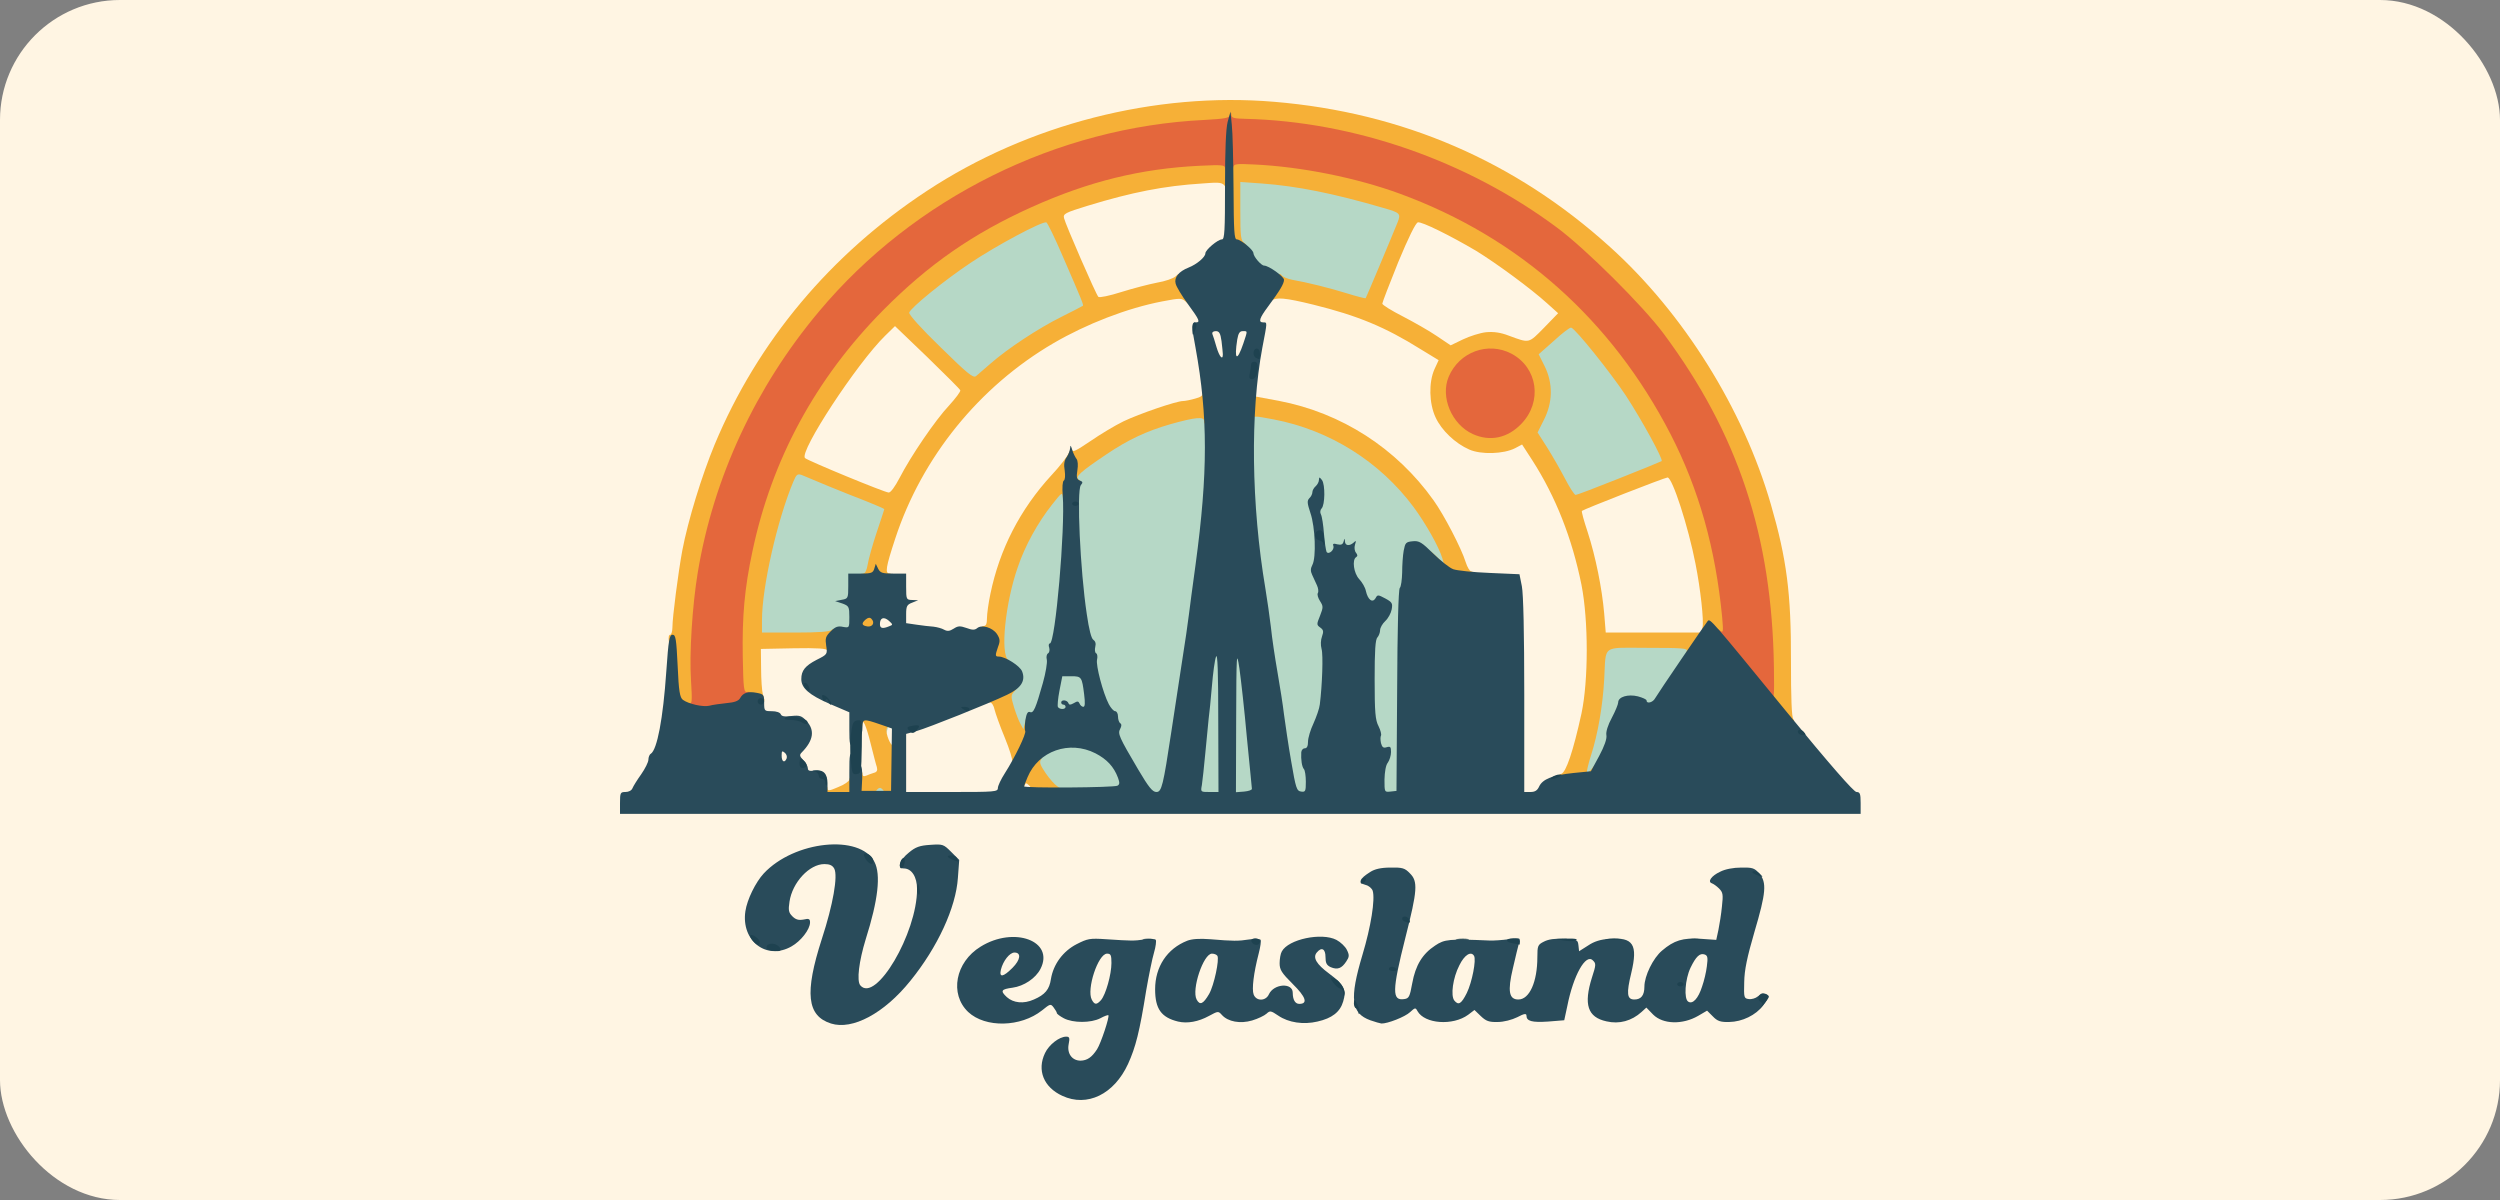 <svg width="125" height="60" viewBox="0 0 125 60" fill="none" xmlns="http://www.w3.org/2000/svg">
<rect x="0" y="0" width="125" height="60" fill="#808080" stroke="none"/>
<rect width="125" height="60" rx="6" fill="#FFF5E3"/>
<path d="M43.472 39.524C43.505 39.109 43.505 39.109 43.996 39.109C44.488 39.109 44.488 39.109 44.52 39.524L44.553 39.928H43.996H43.439L43.472 39.524V39.524Z" fill="#B6D8C6"/>
<path d="M56.588 38.814C55.638 37.208 55.573 37.056 55.573 36.433C55.573 36.062 55.529 35.887 55.431 35.887C55.256 35.887 54.983 35.352 54.721 34.467L54.502 33.757L54.568 34.729L54.623 35.69L54.12 35.658C53.836 35.636 53.607 35.658 53.607 35.701C53.607 35.745 53.378 35.778 53.094 35.756L52.569 35.723V35.123C52.58 34.795 52.613 34.325 52.657 34.085C52.7 33.845 52.613 34.041 52.471 34.522C52.111 35.756 52.002 35.996 51.805 35.996C51.685 35.996 51.641 36.116 51.641 36.488C51.641 36.968 51.641 36.979 51.27 36.979C50.931 36.979 50.888 36.935 50.615 36.324C50.451 35.953 50.287 35.385 50.254 35.057C50.189 34.5 50.211 34.423 50.483 34.172C50.844 33.845 50.811 33.714 50.298 33.441L49.894 33.222V32.075C49.894 29.367 50.713 26.888 52.253 24.922C52.679 24.387 52.788 24.311 53.115 24.311H53.498V25.337C53.498 27.969 53.279 30.361 52.766 33.189L52.711 33.484H53.531C54.077 33.484 54.371 33.528 54.415 33.626C54.448 33.692 54.448 33.441 54.415 33.047C54.382 32.654 54.317 32.316 54.273 32.283C54.033 32.13 53.694 28.537 53.563 24.9L53.509 23.481L54.044 23.044C54.819 22.432 56.359 21.526 57.08 21.242C58.052 20.881 59.734 20.477 60.16 20.51L60.542 20.543L60.575 21.963C60.618 23.677 60.444 26.113 60.105 28.625C59.963 29.651 59.821 30.754 59.777 31.082C59.734 31.409 59.57 32.567 59.395 33.648C59.231 34.729 59.013 36.16 58.915 36.815C58.816 37.481 58.653 38.443 58.565 38.978L58.39 39.928H57.822H57.244L56.588 38.814V38.814Z" fill="#B6D8C6"/>
<path d="M59.722 39.556C59.722 39.349 59.766 38.814 59.821 38.377C59.886 37.94 60.006 36.651 60.105 35.505C60.214 34.369 60.345 33.168 60.4 32.862C60.498 32.294 60.509 32.283 60.88 32.283H61.251V36.105V39.928H60.487H59.722V39.556V39.556Z" fill="#B6D8C6"/>
<path d="M61.47 36.051V32.174H61.83H62.201L62.387 33.736C62.638 35.909 62.922 38.803 62.933 39.382L62.944 39.873L62.212 39.906L61.47 39.939V36.051Z" fill="#B6D8C6"/>
<path d="M64.474 39.797C64.408 39.545 63.949 36.728 63.862 35.996C63.818 35.603 63.676 34.675 63.545 33.921C63.414 33.168 63.272 32.163 63.218 31.682C63.163 31.202 63.01 30.175 62.89 29.389C62.551 27.38 62.453 26.047 62.377 23.087L62.322 20.488H62.759C63.359 20.488 64.659 20.75 65.511 21.034C67.728 21.788 69.628 23.175 71.004 25.02C71.823 26.123 72.5 27.489 72.5 28.046C72.5 28.439 72.49 28.461 72.14 28.461C71.856 28.461 71.67 28.351 71.245 27.915C70.95 27.62 70.666 27.412 70.622 27.456C70.567 27.511 70.502 27.991 70.469 28.526C70.436 29.061 70.36 29.596 70.305 29.717C70.251 29.837 70.196 32.13 70.174 34.904L70.152 39.873L69.53 39.906L68.897 39.939V38.967C68.897 38.366 68.94 37.962 69.028 37.875C69.126 37.776 69.115 37.743 68.973 37.743C68.864 37.743 68.765 37.623 68.733 37.449C68.7 37.274 68.612 36.925 68.547 36.651C68.361 35.931 68.35 31.726 68.536 31.54C68.613 31.464 68.678 31.289 68.678 31.169C68.678 31.049 68.798 30.852 68.962 30.732C69.301 30.459 69.224 30.372 68.722 30.416C68.263 30.448 68.067 30.306 67.968 29.88C67.935 29.706 67.782 29.444 67.63 29.28C67.411 29.04 67.368 28.887 67.368 28.286C67.368 27.74 67.335 27.587 67.204 27.587C67.084 27.587 67.04 27.707 67.04 28.024C67.04 28.461 67.04 28.461 66.614 28.461C66.297 28.461 66.166 28.406 66.133 28.275C66.101 28.166 66.079 28.264 66.068 28.483C66.068 28.701 66.112 28.919 66.166 28.952C66.232 28.985 66.275 29.181 66.275 29.389C66.275 29.596 66.319 29.782 66.374 29.815C66.505 29.902 66.516 33.648 66.385 34.926C66.319 35.636 66.199 36.105 66.013 36.488C65.86 36.793 65.729 37.197 65.729 37.394C65.729 37.634 65.675 37.743 65.566 37.743C65.38 37.743 65.347 38.017 65.511 38.126C65.576 38.158 65.62 38.584 65.62 39.065V39.928H65.074C64.725 39.928 64.506 39.873 64.474 39.797V39.797Z" fill="#B6D8C6"/>
<path d="M52.329 39.469C51.783 38.858 51.63 38.519 51.663 38.049C51.696 37.623 51.739 37.558 52.187 37.307C52.602 37.077 52.821 37.034 53.607 37.034C54.404 37.045 54.623 37.088 55.103 37.34C55.463 37.525 55.791 37.798 55.966 38.071C56.304 38.584 56.446 39.458 56.217 39.611C56.13 39.666 55.278 39.709 54.306 39.709C52.624 39.709 52.547 39.698 52.329 39.469V39.469Z" fill="#B6D8C6"/>
<path d="M78.944 38.65C78.944 38.475 79.064 37.962 79.217 37.492C79.566 36.378 79.806 35.013 79.883 33.648C79.981 31.868 79.664 32.065 82.384 32.065H84.732V32.414C84.732 32.676 84.502 33.124 83.836 34.107L82.941 35.45H82.482C82.231 35.45 82.001 35.406 81.98 35.352C81.892 35.112 81.237 35.177 81.237 35.428C81.237 35.527 81.117 35.843 80.964 36.127C80.811 36.411 80.691 36.804 80.691 37.001C80.691 37.197 80.505 37.7 80.276 38.126C79.883 38.868 79.861 38.89 79.413 38.923C78.965 38.956 78.944 38.945 78.944 38.65Z" fill="#B6D8C6"/>
<path d="M43.996 36.379C43.996 36.018 44.018 35.996 44.379 35.996C44.717 35.996 44.761 36.029 44.761 36.28C44.761 36.531 44.739 36.553 44.586 36.433C44.444 36.313 44.411 36.324 44.357 36.52C44.258 36.914 43.996 36.815 43.996 36.379Z" fill="#B6D8C6"/>
<path d="M37.771 31.005C37.771 29.029 38.47 25.796 39.344 23.743C39.584 23.175 39.857 23.197 41.506 23.885C42.249 24.18 43.232 24.584 43.701 24.759C44.52 25.086 44.542 25.097 44.542 25.457C44.542 25.654 44.368 26.331 44.16 26.954C43.953 27.576 43.756 28.286 43.712 28.548C43.647 28.996 43.636 29.007 43.221 29.007H42.795V30.372V31.737H42.369C42.129 31.737 41.899 31.792 41.867 31.846C41.823 31.912 41.015 31.955 39.781 31.955H37.771V31.005Z" fill="#B6D8C6"/>
<path d="M77.928 24.267C77.699 23.819 77.294 23.109 77.032 22.705C76.454 21.821 76.432 21.537 76.869 20.663C77.273 19.877 77.284 19.385 76.923 18.675C76.77 18.381 76.65 17.966 76.65 17.747C76.65 17.387 76.727 17.267 77.415 16.666C78.092 16.065 78.212 16 78.572 16.032C78.944 16.065 79.075 16.174 79.905 17.157C81.597 19.167 83.421 22.203 83.421 23V23.404L81.313 24.234C79.927 24.791 79.064 25.075 78.78 25.075C78.343 25.075 78.343 25.064 77.928 24.267V24.267Z" fill="#B6D8C6"/>
<path d="M46.694 17.693C45.088 16.109 45.077 16.098 45.11 15.65C45.143 15.235 45.219 15.137 46.017 14.449C47.185 13.433 49.216 12.09 50.68 11.358C51.641 10.878 51.968 10.769 52.318 10.79L52.755 10.823L53.192 11.861C53.432 12.429 53.814 13.324 54.054 13.859C54.306 14.416 54.48 14.973 54.48 15.224C54.48 15.639 54.469 15.639 53.585 16.065C52.449 16.611 50.723 17.758 49.73 18.621C48.605 19.604 48.648 19.615 46.694 17.693V17.693Z" fill="#B6D8C6"/>
<path d="M67.476 15.148C67.291 15.028 65.532 14.558 64.604 14.373C64.255 14.307 63.752 14.1 63.49 13.925C63.239 13.75 62.966 13.608 62.889 13.608C62.737 13.608 62.354 13.171 62.343 12.986C62.343 12.92 62.202 12.734 62.016 12.592L61.688 12.308V10.539V8.77L63.032 8.836C64.986 8.934 66.887 9.305 69.551 10.091C70.261 10.299 70.261 10.299 70.294 10.725C70.316 11.042 70.196 11.467 69.879 12.243C69.628 12.844 69.246 13.761 69.027 14.296L68.634 15.246H68.143C67.859 15.246 67.564 15.192 67.476 15.148V15.148Z" fill="#B6D8C6"/>
<path d="M41.157 39.666C41.157 39.513 41.211 39.36 41.266 39.327C41.331 39.294 41.375 39.327 41.375 39.425C41.375 39.556 41.473 39.546 41.921 39.349C42.227 39.229 42.467 39.054 42.467 38.978C42.467 38.901 42.544 38.836 42.631 38.836C42.718 38.836 42.795 38.759 42.795 38.672C42.795 38.584 42.871 38.508 42.959 38.508C43.046 38.508 43.122 38.584 43.122 38.683C43.122 38.803 43.177 38.836 43.319 38.781C43.417 38.737 43.592 38.672 43.701 38.639C43.843 38.606 43.887 38.519 43.843 38.355C43.799 38.235 43.668 37.711 43.537 37.197C43.319 36.302 43.122 35.854 43.122 36.247C43.122 36.346 43.046 36.433 42.959 36.433C42.849 36.433 42.795 36.313 42.795 36.051C42.795 35.679 42.806 35.669 43.253 35.669C43.898 35.669 44.651 35.974 44.651 36.226C44.651 36.357 44.597 36.4 44.487 36.367C44.367 36.313 44.324 36.378 44.324 36.553C44.334 36.87 44.64 37.471 44.651 37.176C44.651 37.066 44.717 36.979 44.793 36.979C44.902 36.979 44.935 37.318 44.924 38.432V39.873L43.046 39.906L41.157 39.928V39.666V39.666ZM44.127 39.469C44.029 39.371 43.963 39.371 43.865 39.469C43.767 39.567 43.788 39.6 43.996 39.6C44.203 39.6 44.225 39.567 44.127 39.469V39.469Z" fill="#F6B037"/>
<path d="M51.204 39.546C51.204 39.458 51.291 39.382 51.39 39.382C51.543 39.382 51.553 39.36 51.433 39.251C51.313 39.142 51.281 39.142 51.237 39.251C51.128 39.535 50.986 39.36 50.986 38.956C50.986 38.355 51.379 37.809 51.837 37.765C52.165 37.733 52.187 37.744 52.067 37.94C51.958 38.115 51.99 38.224 52.285 38.661C52.482 38.945 52.733 39.229 52.853 39.305C53.312 39.589 53.093 39.709 52.132 39.709C51.379 39.709 51.204 39.677 51.204 39.546V39.546Z" fill="#F6B037"/>
<path d="M77.852 38.923C77.852 38.825 77.95 38.726 78.059 38.694C78.299 38.628 78.66 37.569 79.075 35.669C79.424 34.02 79.424 31.027 79.075 29.247C78.605 26.91 77.775 24.813 76.606 23L76.104 22.225L75.755 22.41C75.176 22.705 74.051 22.738 73.461 22.476C72.762 22.17 72.074 21.515 71.779 20.87C71.452 20.172 71.43 19.112 71.725 18.457L71.932 18.009L71.037 17.463C69.257 16.349 67.88 15.781 65.674 15.235C64.255 14.886 63.774 14.842 63.567 15.05C63.327 15.29 63.414 14.613 63.698 14.088C63.905 13.695 63.982 13.63 64.08 13.761C64.145 13.848 64.386 13.947 64.615 13.99C65.358 14.121 66.428 14.383 67.345 14.667C67.837 14.82 68.263 14.93 68.285 14.908C68.317 14.864 69.595 11.828 69.879 11.118C70.054 10.681 70.01 10.637 69.169 10.397C66.668 9.666 64.855 9.305 63.086 9.174L62.016 9.098V10.55C62.016 11.806 62.038 12.024 62.212 12.145C62.376 12.276 62.333 12.287 61.885 12.297H61.361V10.965C61.361 8.967 61.437 9.087 60.116 9.174C58.205 9.294 56.599 9.611 54.382 10.288C53.246 10.637 53.148 10.692 53.203 10.911C53.268 11.205 54.797 14.722 54.917 14.842C54.961 14.897 55.485 14.787 56.064 14.602C56.654 14.416 57.462 14.209 57.855 14.132C58.248 14.067 58.663 13.925 58.783 13.816C58.98 13.63 58.991 13.641 59.242 14.132C59.384 14.416 59.504 14.787 59.504 14.962C59.504 15.268 59.504 15.279 59.286 15.082C59.078 14.897 59.024 14.897 58.106 15.071C56.348 15.41 54.328 16.196 52.678 17.157C48.954 19.331 46.093 22.869 44.761 26.932C44.291 28.362 44.236 28.679 44.488 28.679C44.575 28.679 44.651 28.756 44.651 28.843C44.651 28.974 44.488 29.007 43.832 29.007C43.177 29.007 43.013 28.974 43.013 28.843C43.013 28.756 43.079 28.679 43.166 28.679C43.254 28.679 43.341 28.504 43.385 28.22C43.428 27.958 43.625 27.248 43.832 26.626C44.04 26.003 44.215 25.479 44.215 25.457C44.215 25.436 43.832 25.272 43.374 25.086C42.904 24.911 42.03 24.551 41.43 24.311C40.829 24.059 40.228 23.808 40.097 23.754C39.879 23.677 39.824 23.71 39.672 24.07C38.874 25.96 38.099 29.345 38.099 31.005V31.628H39.77C40.96 31.628 41.484 31.584 41.583 31.497C41.703 31.377 41.725 31.453 41.67 31.945C41.594 32.578 41.517 32.731 41.386 32.523C41.321 32.425 40.884 32.392 39.672 32.414L38.044 32.447L38.055 33.43C38.055 33.976 38.099 34.555 38.142 34.718L38.23 35.024L37.542 34.991L36.843 34.959L36.81 32.829C36.777 30.481 36.887 29.16 37.291 27.259C38.252 22.662 40.458 18.588 43.832 15.181C47.087 11.893 50.724 9.818 55.354 8.595C56.916 8.18 57.866 8.049 60.159 7.929C64.888 7.689 68.929 8.497 72.871 10.463C77.753 12.909 81.302 16.448 83.858 21.384C85.332 24.267 86.217 27.5 86.435 30.841L86.512 31.955H86.13C85.911 31.955 85.682 31.879 85.605 31.792C85.431 31.573 85.278 31.584 85.278 31.802C85.278 32.163 84.841 32.72 84.546 32.72C84.35 32.72 84.284 32.676 84.339 32.556C84.393 32.414 84.131 32.392 82.384 32.392C80.047 32.392 80.309 32.196 80.21 33.976C80.134 35.319 79.894 36.695 79.555 37.755C79.413 38.202 79.326 38.584 79.348 38.617C79.38 38.65 79.501 38.552 79.621 38.399L79.85 38.126L79.774 38.453C79.73 38.639 79.653 38.825 79.61 38.868C79.555 38.923 79.14 38.989 78.681 39.021C77.983 39.076 77.852 39.054 77.852 38.923V38.923ZM85.125 31.366C85.201 31.06 85.027 29.454 84.775 28.188C84.415 26.331 83.618 23.874 83.377 23.874C83.246 23.874 79.173 25.468 79.097 25.545C79.064 25.567 79.195 26.036 79.38 26.593C79.784 27.838 80.101 29.422 80.21 30.678L80.287 31.628H82.668H85.059L85.125 31.366ZM80.964 23.918C82.1 23.47 83.05 23.077 83.083 23.055C83.17 22.967 82.078 20.98 81.292 19.778C80.516 18.61 78.78 16.448 78.561 16.382C78.496 16.36 78.114 16.655 77.699 17.037L76.934 17.714L77.229 18.304C77.655 19.156 77.644 20.117 77.196 20.991L76.879 21.624L77.36 22.378C77.622 22.793 78.026 23.503 78.255 23.939C78.485 24.387 78.725 24.747 78.78 24.747C78.845 24.747 79.817 24.376 80.964 23.918V23.918ZM44.979 23.896C45.536 22.814 46.759 21.012 47.458 20.27C47.786 19.91 48.037 19.571 48.015 19.516C48.004 19.462 47.251 18.719 46.366 17.856L44.75 16.305L44.258 16.786C42.849 18.162 39.944 22.596 40.25 22.902C40.381 23.033 44.215 24.616 44.433 24.627C44.531 24.638 44.75 24.332 44.979 23.896V23.896ZM75.252 21.296C75.635 21.1 76.192 20.412 76.312 19.975C76.454 19.451 76.268 18.905 75.776 18.413C75.23 17.867 74.619 17.671 74.117 17.867C73.505 18.108 73.09 18.49 72.839 19.014C72.631 19.451 72.62 19.571 72.73 19.942C72.904 20.521 73.428 21.133 73.964 21.373C74.422 21.58 74.717 21.558 75.252 21.296V21.296ZM49.533 18.173C50.396 17.419 51.903 16.426 53.061 15.847C53.629 15.563 54.12 15.312 54.142 15.29C54.185 15.246 54.12 15.071 53.126 12.789C52.744 11.893 52.373 11.14 52.318 11.118C52.111 11.053 49.817 12.276 48.517 13.149C47.196 14.034 45.558 15.366 45.46 15.628C45.427 15.716 46.06 16.426 47.021 17.354C48.376 18.686 48.66 18.916 48.801 18.806C48.889 18.73 49.217 18.446 49.533 18.173V18.173ZM74.302 16.611C74.695 16.578 75.023 16.622 75.449 16.786C76.486 17.168 76.421 17.179 77.196 16.393L77.906 15.661L77.36 15.17C76.541 14.427 74.815 13.16 73.8 12.538C72.522 11.784 71.091 11.074 70.895 11.118C70.785 11.14 70.425 11.872 69.912 13.106C69.475 14.187 69.115 15.126 69.115 15.181C69.115 15.246 69.573 15.53 70.13 15.814C70.676 16.098 71.452 16.535 71.834 16.797L72.533 17.267L73.144 16.972C73.483 16.808 74.007 16.644 74.302 16.611Z" fill="#F6B037"/>
<path d="M50.603 38.071C50.647 38.006 50.483 37.481 50.243 36.892C50.002 36.313 49.773 35.669 49.729 35.483C49.686 35.276 49.587 35.123 49.5 35.123C49.413 35.123 49.347 35.035 49.347 34.926C49.347 34.675 49.992 34.358 50.516 34.358C50.898 34.358 50.909 34.369 50.723 34.566C50.538 34.762 50.538 34.817 50.701 35.363C50.8 35.679 50.942 36.062 51.029 36.204L51.171 36.466L51.247 36.149L51.335 35.832L51.477 36.105C51.706 36.51 51.673 36.881 51.357 37.569C51.127 38.071 51.029 38.181 50.811 38.181C50.647 38.181 50.559 38.137 50.603 38.071Z" fill="#F6B037"/>
<path d="M88.729 35.592L88.336 35.09V33.331C88.336 27.336 86.523 21.941 82.842 16.994C81.816 15.617 78.954 12.767 77.524 11.708C73.909 9.021 69.628 7.241 65.128 6.553C63.632 6.324 60.137 6.291 58.521 6.487C51.947 7.307 45.547 10.801 41.277 15.901C38.186 19.582 36.122 23.95 35.259 28.625C34.997 30.077 34.822 32.665 34.888 34.118L34.964 35.559H34.615C34.418 35.559 34.123 35.483 33.96 35.395C33.643 35.243 33.643 35.243 33.577 33.845C33.534 33.069 33.479 32.283 33.446 32.097C33.414 31.879 33.435 31.737 33.512 31.737C33.566 31.737 33.621 31.562 33.621 31.366C33.621 30.852 33.916 28.603 34.113 27.532C34.407 25.992 35.096 23.765 35.729 22.236C37.88 17.07 41.528 12.713 46.344 9.545C51.401 6.214 57.757 4.587 63.709 5.09C70.119 5.625 75.766 8.06 80.505 12.352C84.175 15.661 87.167 20.456 88.543 25.217C89.34 27.969 89.559 29.673 89.548 33.037C89.548 34.882 89.581 35.865 89.668 35.963C89.755 36.073 89.712 36.105 89.46 36.105C89.198 36.105 89.046 35.996 88.729 35.592Z" fill="#F6B037"/>
<path d="M49.468 32.578C49.49 31.945 49.424 31.737 49.173 31.737C49.086 31.737 49.02 31.639 49.02 31.518C49.02 31.398 49.096 31.3 49.184 31.3C49.304 31.3 49.348 31.18 49.348 30.918C49.348 30.7 49.424 30.142 49.522 29.684C49.981 27.467 50.997 25.479 52.569 23.765C52.973 23.339 53.367 22.825 53.454 22.629C53.541 22.421 53.596 22.367 53.607 22.487C53.607 22.64 53.803 22.541 54.513 22.061C55.005 21.722 55.747 21.275 56.173 21.067C56.949 20.696 58.816 20.051 59.155 20.051C59.253 20.051 59.526 19.997 59.755 19.931C60.05 19.855 60.16 19.767 60.116 19.658C60.083 19.56 60.127 19.505 60.269 19.505C60.465 19.505 60.487 19.582 60.487 20.314C60.487 20.892 60.443 21.133 60.334 21.176C60.247 21.209 60.192 21.165 60.203 21.056C60.214 20.816 59.766 20.86 58.521 21.209C57.32 21.558 56.425 21.974 55.322 22.716C54.022 23.59 53.727 23.852 53.934 23.983C54.066 24.07 54.055 24.092 53.869 24.092C53.618 24.092 53.498 24.278 53.498 24.693C53.498 24.824 53.432 24.999 53.345 25.064C53.214 25.173 53.181 25.141 53.148 24.889C53.115 24.595 53.105 24.595 52.613 25.217C51.892 26.123 51.248 27.292 50.888 28.362C50.265 30.142 50.003 32.698 50.418 33.004C50.582 33.135 50.527 33.146 50.025 33.157H49.446L49.468 32.578V32.578Z" fill="#F6B037"/>
<path d="M43.046 31.66C42.838 31.617 42.795 31.54 42.795 31.202C42.795 30.678 42.991 30.514 43.526 30.558L43.941 30.59L43.974 31.169L44.007 31.737L43.647 31.726C43.45 31.715 43.177 31.682 43.046 31.66Z" fill="#F6B037"/>
<path d="M72.238 28.756C72.019 28.657 71.877 28.472 71.725 28.089L71.528 27.554L71.867 27.871L72.194 28.188L72.118 27.915C71.943 27.336 71.288 26.178 70.676 25.348C68.984 23.077 66.483 21.504 63.676 20.969C62.682 20.783 62.671 20.783 62.671 20.98C62.671 21.067 62.595 21.143 62.507 21.143C62.322 21.143 62.311 20.958 62.409 20.084C62.464 19.702 62.529 19.505 62.627 19.505C62.715 19.505 62.78 19.582 62.78 19.669C62.78 19.757 62.791 19.833 62.813 19.833C62.824 19.833 63.326 19.931 63.938 20.041C67.072 20.641 69.824 22.41 71.681 25.02C72.205 25.752 73.068 27.412 73.286 28.111C73.363 28.362 73.494 28.57 73.559 28.57C73.636 28.57 73.701 28.646 73.701 28.734C73.701 28.941 72.707 28.952 72.238 28.756V28.756Z" fill="#F6B037"/>
<path d="M34.473 35.592C34.364 35.57 34.276 35.439 34.276 35.319C34.276 35.166 34.331 35.123 34.451 35.166C34.604 35.221 34.615 35.09 34.549 33.998C34.462 32.687 34.615 30.274 34.888 28.625C35.674 23.885 37.771 19.363 40.949 15.574C45.7 9.895 52.864 6.346 60.236 5.996C61.24 5.941 61.47 5.898 61.503 5.756C61.546 5.592 61.557 5.592 61.568 5.756C61.579 5.898 61.721 5.931 62.267 5.941C67.706 6.073 73.363 8.038 77.851 11.38C79.282 12.44 82.143 15.29 83.17 16.666C86.905 21.69 88.598 26.801 88.696 33.353C88.718 34.959 88.707 35.013 88.499 35.013C88.347 35.013 87.888 34.555 87.047 33.528C86.097 32.359 85.824 31.966 85.824 31.704C85.824 31.42 85.846 31.398 85.999 31.529C86.162 31.66 86.173 31.606 86.108 30.863C85.78 27.445 84.95 24.474 83.53 21.712C80.571 15.978 75.951 11.872 69.999 9.687C67.826 8.89 65.063 8.333 62.704 8.224C61.797 8.18 61.699 8.191 61.655 8.377C61.59 8.628 61.251 8.65 61.251 8.41C61.251 8.246 61.109 8.235 59.974 8.289C57.058 8.431 54.448 9.065 51.586 10.354C48.67 11.664 46.431 13.215 44.16 15.508C40.785 18.916 38.579 22.989 37.618 27.587C37.225 29.433 37.105 30.809 37.138 32.829C37.17 34.478 37.192 34.631 37.367 34.598C37.607 34.555 37.607 34.882 37.356 35.199C37.225 35.363 36.996 35.45 36.57 35.494C35.565 35.614 34.669 35.658 34.473 35.592V35.592Z" fill="#E4673C"/>
<path d="M73.636 21.701C72.587 21.22 72.008 19.855 72.434 18.839C72.959 17.594 74.4 17.07 75.569 17.682C76.89 18.381 77.13 20.084 76.071 21.187C75.383 21.908 74.499 22.094 73.636 21.701V21.701Z" fill="#E4673C"/>
<path d="M53.115 54.791C52.187 54.365 51.837 53.514 52.252 52.651C52.449 52.236 52.962 51.832 53.312 51.832C53.476 51.832 53.497 51.897 53.432 52.214C53.344 52.684 53.607 53.033 54.032 53.033C54.36 53.022 54.59 52.869 54.852 52.465C55.048 52.159 55.485 50.838 55.419 50.761C55.398 50.74 55.212 50.805 55.015 50.914C54.546 51.155 53.65 51.155 53.192 50.914C53.006 50.816 52.842 50.696 52.842 50.652C52.842 50.608 52.766 50.488 52.678 50.368C52.536 50.183 52.514 50.183 52.099 50.521C51.04 51.362 49.271 51.406 48.408 50.598C47.469 49.702 47.764 48.108 49.031 47.332C50.702 46.295 52.744 47.048 52.023 48.446C51.783 48.916 51.193 49.309 50.625 49.385C50.057 49.462 50.003 49.538 50.341 49.855C50.669 50.15 51.182 50.205 51.695 49.975C52.252 49.735 52.471 49.473 52.547 48.949C52.667 48.217 53.148 47.562 53.825 47.212C54.382 46.928 54.491 46.906 55.299 46.961C56.621 47.048 56.686 47.048 57.221 46.972C57.516 46.928 57.757 46.939 57.789 46.994C57.822 47.048 57.789 47.332 57.702 47.627C57.615 47.911 57.44 48.774 57.309 49.527C56.981 51.581 56.785 52.356 56.402 53.197C55.703 54.715 54.36 55.37 53.115 54.791V54.791ZM55.048 50.008C55.288 49.735 55.572 48.719 55.572 48.151C55.572 47.758 55.54 47.682 55.354 47.682C54.906 47.682 54.316 49.473 54.59 49.986C54.731 50.248 54.83 50.248 55.048 50.008V50.008ZM50.625 48.392C51.029 47.987 51.073 47.627 50.723 47.627C50.483 47.627 50.156 48.042 50.046 48.479C49.948 48.894 50.156 48.861 50.625 48.392Z" fill="#294B5A"/>
<path d="M41.55 51.176C40.349 50.794 40.218 49.658 41.091 46.95C41.659 45.214 41.9 43.794 41.714 43.433C41.626 43.27 41.484 43.204 41.222 43.204C40.469 43.204 39.617 44.121 39.475 45.083C39.41 45.508 39.431 45.629 39.617 45.814C39.781 45.978 39.923 46.022 40.174 45.978C40.447 45.913 40.502 45.945 40.502 46.12C40.502 46.469 40.043 47.059 39.573 47.321C38.328 48.031 37.05 47.048 37.269 45.563C37.356 44.973 37.782 44.111 38.186 43.674C39.715 42.035 43.002 41.697 43.723 43.095C44.051 43.728 43.909 44.995 43.286 46.961C42.948 48.064 42.828 49.036 43.013 49.265C43.778 50.183 45.853 46.666 45.853 44.46C45.853 43.837 45.58 43.422 45.187 43.422C44.837 43.422 44.968 43.008 45.449 42.625C45.776 42.352 45.984 42.276 46.508 42.243C47.142 42.199 47.174 42.21 47.557 42.593L47.961 42.997L47.895 43.892C47.797 45.377 46.88 47.365 45.514 49.047C44.204 50.674 42.62 51.515 41.55 51.176V51.176Z" fill="#294B5A"/>
<path d="M58.903 51.078C58.062 50.871 57.756 50.445 57.756 49.462C57.756 48.337 58.357 47.431 59.362 47.037C59.58 46.95 59.973 46.917 60.508 46.961C61.677 47.059 61.906 47.059 62.463 46.972C62.747 46.928 62.998 46.939 63.031 46.994C63.064 47.037 63.02 47.354 62.933 47.682C62.682 48.654 62.584 49.462 62.682 49.724C62.813 50.073 63.293 50.062 63.446 49.713C63.697 49.178 64.637 49.123 64.637 49.637C64.637 49.986 64.757 50.194 64.964 50.194C65.412 50.194 65.292 49.844 64.637 49.2C64.08 48.643 63.981 48.49 63.981 48.162C63.981 47.955 64.025 47.682 64.091 47.572C64.418 46.961 66.078 46.611 66.821 46.994C67.028 47.103 67.269 47.332 67.345 47.496C67.476 47.758 67.465 47.846 67.312 48.075C67.083 48.424 66.875 48.501 66.537 48.359C66.329 48.261 66.275 48.151 66.275 47.846C66.275 47.441 66.078 47.332 65.838 47.627C65.63 47.878 65.816 48.206 66.45 48.675C67.203 49.233 67.334 49.495 67.159 50.073C67.007 50.598 66.602 50.914 65.871 51.078C65.172 51.242 64.429 51.133 63.916 50.783C63.544 50.532 63.501 50.521 63.326 50.685C63.217 50.783 62.9 50.936 62.605 51.024C62.016 51.198 61.404 51.089 61.098 50.751C60.913 50.543 60.902 50.554 60.454 50.794C59.919 51.089 59.362 51.187 58.903 51.078ZM60.454 49.702C60.705 49.265 60.978 47.966 60.869 47.791C60.825 47.725 60.705 47.682 60.596 47.682C60.17 47.682 59.569 49.484 59.831 49.975C59.995 50.281 60.159 50.205 60.454 49.702Z" fill="#294B5A"/>
<path d="M68.514 51.013C67.553 50.663 67.466 49.942 68.121 47.747C68.547 46.339 68.765 44.962 68.634 44.536C68.59 44.416 68.438 44.285 68.296 44.252C67.88 44.143 67.957 43.947 68.514 43.597C68.732 43.455 69.049 43.379 69.519 43.379C70.119 43.368 70.239 43.401 70.491 43.663C70.906 44.067 70.873 44.515 70.272 46.874C69.595 49.56 69.595 50.052 70.218 49.953C70.447 49.921 70.491 49.833 70.611 49.167C70.775 48.261 71.124 47.693 71.757 47.278C72.227 46.961 72.456 46.939 74.466 47.026C74.673 47.037 75.11 47.005 75.438 46.961C76.028 46.885 76.028 46.885 75.951 47.147C75.907 47.289 75.776 47.856 75.645 48.413C75.372 49.56 75.449 49.975 75.918 49.975C76.475 49.975 76.868 49.091 76.868 47.856C76.868 47.289 76.89 47.234 77.196 47.081C77.425 46.961 77.753 46.917 78.212 46.939C78.856 46.972 78.889 46.983 78.922 47.267L78.954 47.562L79.402 47.278C79.708 47.07 80.025 46.972 80.472 46.939C81.663 46.852 81.903 47.223 81.565 48.643C81.313 49.68 81.346 49.975 81.718 49.975C82.056 49.975 82.22 49.768 82.22 49.331C82.22 48.796 82.657 47.9 83.104 47.529C83.705 47.016 84.142 46.885 85.026 46.939L85.813 46.994L85.922 46.491C85.977 46.218 86.064 45.683 86.097 45.323C86.162 44.733 86.151 44.624 85.955 44.427C85.835 44.307 85.682 44.198 85.594 44.165C85.365 44.089 85.562 43.794 86.009 43.586C86.261 43.455 86.676 43.379 87.058 43.379C87.626 43.368 87.724 43.401 87.964 43.674C88.347 44.121 88.303 44.635 87.724 46.59C87.353 47.867 87.222 48.49 87.211 49.102C87.189 49.888 87.2 49.921 87.44 49.953C87.582 49.975 87.79 49.91 87.888 49.822C88.063 49.658 88.445 49.68 88.445 49.844C88.445 49.877 88.314 50.062 88.161 50.27C87.79 50.761 87.112 51.089 86.457 51.1C86.02 51.111 85.867 51.056 85.638 50.816L85.354 50.532L84.906 50.794C84.131 51.242 83.148 51.22 82.657 50.729L82.318 50.379L82.078 50.598C81.586 51.045 80.964 51.22 80.32 51.067C79.38 50.86 79.173 50.226 79.599 48.872C79.806 48.239 79.806 48.173 79.642 48.02C79.293 47.66 78.671 48.752 78.365 50.303L78.212 51.013L77.404 51.078C76.596 51.133 76.323 51.056 76.323 50.783C76.323 50.663 76.213 50.674 75.864 50.86C75.602 50.991 75.187 51.1 74.881 51.1C74.455 51.111 74.302 51.056 74.04 50.805L73.723 50.499L73.406 50.74C72.642 51.297 71.233 51.198 70.873 50.554C70.775 50.368 70.753 50.379 70.501 50.609C70.261 50.838 69.377 51.187 69.071 51.176C69.005 51.166 68.754 51.1 68.514 51.013V51.013ZM73.341 49.648C73.603 49.112 73.822 47.987 73.701 47.791C73.549 47.54 73.221 47.747 72.97 48.261C72.642 48.894 72.522 49.789 72.719 50.03C72.926 50.281 73.068 50.194 73.341 49.648ZM85.103 49.331C85.201 49.058 85.311 48.599 85.343 48.315C85.398 47.889 85.387 47.78 85.234 47.725C84.994 47.638 84.797 47.824 84.524 48.392C84.251 48.97 84.186 49.953 84.415 50.084C84.633 50.226 84.917 49.921 85.103 49.331V49.331Z" fill="#294B5A"/>
<path d="M31 40.146C31 39.633 31.022 39.6 31.273 39.6C31.437 39.6 31.579 39.524 31.622 39.414C31.666 39.305 31.863 38.989 32.059 38.715C32.256 38.432 32.42 38.104 32.42 37.984C32.42 37.864 32.474 37.722 32.54 37.689C32.857 37.481 33.151 35.953 33.315 33.572C33.425 31.988 33.468 31.737 33.632 31.737C33.785 31.737 33.818 31.955 33.883 33.299C33.938 34.566 33.992 34.871 34.145 34.992C34.429 35.199 35.161 35.363 35.467 35.286C35.62 35.243 36.013 35.188 36.33 35.155C36.723 35.123 36.93 35.046 37.007 34.904C37.149 34.642 37.4 34.555 37.837 34.642C38.186 34.708 38.208 34.74 38.208 35.133C38.208 35.548 38.219 35.559 38.59 35.559C38.819 35.559 39.005 35.625 39.038 35.712C39.082 35.822 39.234 35.843 39.573 35.8C39.988 35.756 40.086 35.789 40.327 36.051C40.752 36.51 40.676 37.023 40.086 37.623C39.966 37.744 39.977 37.809 40.163 38.006C40.294 38.137 40.392 38.322 40.392 38.41C40.392 38.541 40.48 38.563 40.72 38.53C41.167 38.464 41.375 38.672 41.375 39.174V39.6H41.921H42.467V38.617C42.467 37.711 42.478 37.634 42.685 37.634C42.86 37.634 42.904 37.711 42.904 37.962C42.904 38.148 42.959 38.29 43.024 38.29C43.09 38.29 43.122 38.53 43.111 38.923L43.079 39.545H43.821H44.553L44.575 37.984L44.597 36.422L43.996 36.215C43.166 35.931 43.122 35.931 43.122 36.378C43.122 36.586 43.079 36.761 43.013 36.761C42.959 36.761 42.904 36.881 42.904 37.034C42.904 37.23 42.849 37.307 42.685 37.307C42.489 37.307 42.467 37.23 42.467 36.466V35.614L41.473 35.188C40.447 34.74 40.065 34.402 40.065 33.954C40.065 33.528 40.261 33.288 40.829 32.993C41.375 32.72 41.375 32.709 41.309 32.283C41.255 31.923 41.277 31.824 41.528 31.573C41.768 31.333 41.899 31.289 42.15 31.344C42.467 31.398 42.467 31.398 42.467 30.852C42.467 30.339 42.445 30.295 42.118 30.175L41.757 30.055L42.085 29.99C42.402 29.935 42.413 29.913 42.413 29.302V28.679H43.024C43.57 28.679 43.647 28.646 43.712 28.439L43.789 28.188L43.909 28.439C44.018 28.646 44.116 28.679 44.673 28.679H45.307V29.334C45.307 29.979 45.318 29.99 45.612 30L45.907 30.012L45.612 30.132C45.35 30.23 45.307 30.306 45.307 30.71V31.158L45.831 31.235C46.115 31.278 46.497 31.322 46.672 31.333C46.857 31.355 47.098 31.42 47.207 31.486C47.371 31.573 47.48 31.562 47.687 31.431C47.906 31.289 48.004 31.289 48.321 31.398C48.616 31.508 48.736 31.508 48.856 31.409C49.085 31.213 49.631 31.377 49.85 31.704C50.003 31.945 50.014 32.054 49.904 32.338C49.751 32.785 49.751 32.829 49.948 32.829C50.265 32.829 51.007 33.299 51.106 33.572C51.291 34.041 51.051 34.413 50.352 34.74C49.446 35.177 46.431 36.378 45.831 36.553L45.307 36.695V38.148V39.6H47.6C49.74 39.6 49.893 39.589 49.893 39.404C49.893 39.294 50.046 38.967 50.243 38.661C50.745 37.875 51.335 36.662 51.259 36.542C51.226 36.488 51.237 36.247 51.27 35.996C51.324 35.679 51.39 35.559 51.499 35.603C51.674 35.679 51.783 35.428 52.143 34.151C52.285 33.648 52.373 33.124 52.34 32.982C52.307 32.851 52.329 32.709 52.405 32.665C52.471 32.622 52.493 32.502 52.46 32.381C52.416 32.272 52.438 32.174 52.493 32.174C52.766 32.174 53.268 26.397 53.137 24.78C53.104 24.376 53.126 24.059 53.192 24.027C53.257 23.983 53.268 23.776 53.235 23.524C53.181 23.23 53.213 23.022 53.334 22.858C53.421 22.727 53.497 22.52 53.508 22.399C53.519 22.236 53.541 22.258 53.607 22.487C53.661 22.662 53.76 22.858 53.825 22.945C53.891 23.022 53.912 23.262 53.869 23.513C53.814 23.863 53.836 23.961 53.989 24.027C54.142 24.081 54.153 24.125 54.043 24.256C53.825 24.518 54.011 28.537 54.338 30.7C54.447 31.464 54.568 31.934 54.666 31.988C54.764 32.054 54.808 32.174 54.764 32.338C54.731 32.48 54.742 32.633 54.808 32.665C54.873 32.698 54.884 32.851 54.852 32.982C54.786 33.266 55.146 34.642 55.441 35.21C55.54 35.395 55.682 35.559 55.758 35.559C55.834 35.559 55.9 35.679 55.9 35.822C55.9 35.974 55.955 36.127 56.009 36.16C56.086 36.204 56.086 36.302 56.009 36.444C55.878 36.684 55.944 36.837 56.916 38.486C57.44 39.371 57.626 39.6 57.822 39.6C58.084 39.6 58.161 39.273 58.565 36.597C58.652 35.996 58.881 34.544 59.056 33.375C59.242 32.207 59.417 31.005 59.449 30.7C59.482 30.405 59.635 29.291 59.777 28.242C60.4 23.645 60.4 20.816 59.777 17.387C59.569 16.305 59.569 16.12 59.777 16.12C60.028 16.12 59.984 16.011 59.395 15.203C59.089 14.787 58.816 14.329 58.783 14.187C58.696 13.87 58.936 13.575 59.428 13.379C59.843 13.215 60.268 12.854 60.268 12.669C60.268 12.494 60.891 11.97 61.098 11.97C61.23 11.97 61.251 11.533 61.251 9.283C61.251 7.503 61.295 6.433 61.382 6.094L61.524 5.581L61.59 6.236C61.634 6.597 61.666 8.038 61.677 9.436C61.688 11.544 61.71 11.97 61.841 11.97C62.038 11.97 62.671 12.494 62.671 12.658C62.682 12.844 63.064 13.28 63.206 13.28C63.435 13.28 64.2 13.826 64.2 13.99C64.2 14.187 64.003 14.514 63.414 15.312C62.966 15.912 62.9 16.12 63.163 16.12C63.37 16.12 63.37 16.065 63.119 17.376C62.507 20.63 62.562 25.239 63.272 29.444C63.359 29.957 63.479 30.82 63.545 31.355C63.599 31.901 63.752 32.906 63.872 33.594C63.992 34.282 64.145 35.243 64.2 35.723C64.266 36.204 64.418 37.263 64.56 38.071C64.79 39.414 64.833 39.545 65.052 39.578C65.27 39.611 65.292 39.567 65.292 39.087C65.292 38.792 65.248 38.508 65.194 38.453C65.096 38.344 65.041 37.984 65.063 37.612C65.074 37.503 65.15 37.416 65.237 37.416C65.347 37.416 65.401 37.307 65.401 37.077C65.401 36.903 65.522 36.488 65.674 36.171C65.816 35.854 65.969 35.428 65.991 35.221C66.111 34.26 66.166 32.742 66.078 32.447C66.024 32.25 66.035 31.999 66.1 31.824C66.188 31.573 66.177 31.497 66.013 31.377C65.827 31.245 65.827 31.213 66.002 30.787C66.166 30.361 66.166 30.317 66.002 30.055C65.904 29.902 65.849 29.727 65.893 29.651C65.936 29.585 65.915 29.411 65.849 29.269C65.784 29.127 65.674 28.887 65.609 28.745C65.521 28.559 65.522 28.428 65.62 28.242C65.816 27.871 65.762 26.353 65.522 25.654C65.358 25.152 65.347 25.042 65.467 24.911C65.554 24.835 65.62 24.693 65.62 24.605C65.62 24.518 65.696 24.387 65.784 24.311C65.871 24.234 65.947 24.092 65.947 23.994C65.958 23.841 65.969 23.841 66.1 24.005C66.264 24.234 66.253 25.25 66.078 25.425C66.013 25.49 65.991 25.621 66.046 25.72C66.1 25.818 66.166 26.255 66.199 26.691C66.231 27.117 66.297 27.532 66.33 27.598C66.439 27.751 66.734 27.489 66.668 27.292C66.624 27.183 66.679 27.161 66.865 27.216C67.061 27.259 67.138 27.227 67.181 27.074C67.225 26.899 67.236 26.899 67.247 27.074C67.258 27.292 67.476 27.314 67.684 27.128C67.804 27.008 67.815 27.03 67.749 27.238C67.706 27.38 67.728 27.554 67.804 27.642C67.88 27.74 67.891 27.805 67.804 27.86C67.597 27.991 67.684 28.657 67.957 28.952C68.11 29.116 68.263 29.378 68.295 29.553C68.394 29.99 68.623 30.164 68.776 29.913C68.874 29.727 68.896 29.727 69.267 29.924C69.606 30.11 69.639 30.164 69.584 30.47C69.551 30.656 69.409 30.918 69.267 31.049C69.125 31.18 69.005 31.387 69.005 31.508C69.005 31.628 68.94 31.792 68.874 31.868C68.765 31.966 68.732 32.545 68.732 33.976C68.732 35.614 68.765 36.007 68.929 36.313C69.027 36.51 69.082 36.728 69.049 36.782C69.016 36.837 69.016 37.001 69.049 37.154C69.104 37.361 69.169 37.416 69.333 37.361C69.519 37.307 69.551 37.34 69.551 37.602C69.551 37.776 69.475 38.017 69.388 38.137C69.289 38.257 69.235 38.595 69.224 38.978C69.224 39.611 69.224 39.611 69.529 39.578L69.824 39.545L69.857 34.522C69.868 31.42 69.923 29.465 69.988 29.4C70.054 29.334 70.097 28.996 70.108 28.635C70.108 28.264 70.141 27.773 70.185 27.532C70.261 27.139 70.294 27.096 70.632 27.063C70.96 27.03 71.08 27.107 71.67 27.685C72.041 28.046 72.478 28.395 72.664 28.461C72.839 28.526 73.658 28.614 74.477 28.646L75.973 28.712L76.093 29.312C76.169 29.706 76.213 31.65 76.213 34.762V39.6H76.519C76.748 39.6 76.868 39.524 76.956 39.327C77.13 38.956 77.622 38.759 78.67 38.65L79.544 38.563L79.959 37.798C80.221 37.307 80.352 36.935 80.32 36.761C80.287 36.597 80.396 36.247 80.593 35.887C80.767 35.559 80.909 35.21 80.909 35.123C80.909 34.839 81.401 34.697 81.892 34.817C82.132 34.882 82.329 34.97 82.329 35.024C82.329 35.21 82.646 35.123 82.755 34.915C82.875 34.697 85.256 31.202 85.387 31.049C85.507 30.918 85.551 30.973 89.286 35.538C91.525 38.268 92.693 39.6 92.824 39.6C92.999 39.6 93.032 39.688 93.032 40.146V40.692H62.016H31V40.146V40.146ZM60.913 36.084C60.913 33.615 60.88 32.643 60.804 32.829C60.738 32.982 60.651 33.648 60.596 34.303C60.541 34.97 60.465 35.701 60.432 35.942C60.41 36.182 60.334 36.946 60.268 37.634C60.203 38.322 60.126 39.054 60.094 39.251C60.028 39.6 60.028 39.6 60.476 39.6H60.924L60.913 36.084ZM62.595 39.436C62.595 39.382 62.474 38.224 62.343 36.87C62.223 35.516 62.049 33.976 61.972 33.43C61.83 32.49 61.819 32.611 61.808 36.029L61.797 39.611L62.212 39.578C62.431 39.556 62.605 39.502 62.595 39.436ZM55.878 39.283C55.987 39.218 55.987 39.13 55.9 38.89C55.693 38.333 55.343 37.962 54.775 37.667C53.465 37.001 51.925 37.547 51.379 38.858C51.28 39.087 51.204 39.294 51.204 39.316C51.204 39.414 55.736 39.382 55.878 39.283V39.283ZM39.333 37.918C39.365 37.831 39.322 37.7 39.234 37.634C39.103 37.525 39.082 37.547 39.082 37.787C39.082 38.093 39.234 38.169 39.333 37.918V37.918ZM53.279 35.341C53.279 35.286 53.235 35.232 53.17 35.232C53.115 35.232 53.06 35.188 53.06 35.123C53.06 34.97 53.355 34.992 53.421 35.155C53.454 35.254 53.519 35.254 53.694 35.155C53.869 35.046 53.923 35.057 53.978 35.177C54.011 35.264 54.098 35.341 54.164 35.341C54.251 35.341 54.262 35.155 54.207 34.718C54.098 33.845 54.076 33.812 53.563 33.812H53.115L52.973 34.533C52.897 34.926 52.864 35.297 52.897 35.352C52.984 35.483 53.279 35.483 53.279 35.341ZM43.57 30.94C43.494 30.863 43.406 30.874 43.286 30.973C43.057 31.169 43.079 31.278 43.374 31.322C43.636 31.355 43.756 31.125 43.57 30.94V30.94ZM44.466 31.311C44.651 31.245 44.651 31.224 44.444 31.038C44.193 30.82 43.996 30.885 43.996 31.202C43.996 31.42 44.127 31.453 44.466 31.311V31.311ZM61.142 17.714C61.142 17.638 61.109 17.343 61.077 17.059C61.022 16.655 60.956 16.557 60.793 16.557C60.662 16.557 60.596 16.611 60.618 16.699C60.651 16.764 60.738 17.059 60.825 17.354C60.967 17.834 61.142 18.042 61.142 17.714V17.714ZM62.169 17.168C62.387 16.513 62.387 16.557 62.136 16.557C61.983 16.557 61.917 16.666 61.863 16.972C61.699 18.009 61.852 18.108 62.169 17.168Z" fill="#294B5A"/>
<path d="M67.924 50.608C67.913 50.499 67.87 50.412 67.804 50.412C67.75 50.412 67.695 50.303 67.695 50.172C67.706 49.931 67.717 49.942 67.87 50.226C67.957 50.401 68.012 50.598 67.979 50.663C67.957 50.74 67.924 50.707 67.924 50.608Z" fill="#1E4250"/>
<path d="M88.008 50.379C88.139 50.215 88.139 50.161 88.019 50.084C87.811 49.964 87.953 49.626 88.194 49.669C88.478 49.724 88.466 49.899 88.15 50.259C87.975 50.434 87.921 50.499 88.008 50.379V50.379Z" fill="#1E4250"/>
<path d="M67.16 49.68C67.16 49.538 67.083 49.429 67.018 49.429C66.941 49.429 66.788 49.298 66.668 49.145C66.483 48.883 66.483 48.861 66.657 48.905C66.93 48.949 67.291 49.473 67.225 49.713C67.181 49.888 67.171 49.877 67.16 49.68V49.68Z" fill="#1E4250"/>
<path d="M83.858 49.211C83.858 49.156 83.934 49.101 84.022 49.101C84.109 49.101 84.186 49.156 84.186 49.211C84.186 49.276 84.109 49.32 84.022 49.32C83.934 49.32 83.858 49.276 83.858 49.211Z" fill="#1E4250"/>
<path d="M69.442 48.446C69.442 48.392 69.508 48.337 69.595 48.337C69.682 48.337 69.792 48.392 69.824 48.446C69.857 48.512 69.792 48.555 69.671 48.555C69.54 48.555 69.442 48.512 69.442 48.446Z" fill="#1E4250"/>
<path d="M38.35 47.431C38.252 47.267 38.47 47.136 38.721 47.201C38.852 47.234 38.983 47.332 39.016 47.42C39.06 47.54 38.994 47.572 38.743 47.551C38.557 47.54 38.383 47.485 38.35 47.431Z" fill="#1E4250"/>
<path d="M37.64 47.037C37.542 46.917 37.487 46.797 37.52 46.764C37.607 46.677 37.99 46.95 37.99 47.103C37.99 47.31 37.848 47.278 37.64 47.037V47.037Z" fill="#1E4250"/>
<path d="M62.638 47.168C62.496 47.037 62.562 46.917 62.78 46.917C62.901 46.917 62.999 46.994 62.999 47.081C62.999 47.245 62.77 47.31 62.638 47.168Z" fill="#1E4250"/>
<path d="M75.645 47.168C75.241 47.103 75.252 46.917 75.667 46.917C75.886 46.917 75.995 46.972 75.995 47.081C75.995 47.168 75.984 47.234 75.973 47.234C75.951 47.223 75.809 47.19 75.645 47.168Z" fill="#1E4250"/>
<path d="M78.124 47.016C77.688 46.95 77.698 46.95 78.266 46.928C78.823 46.917 78.976 46.961 78.703 47.048C78.627 47.07 78.365 47.059 78.124 47.016V47.016Z" fill="#1E4250"/>
<path d="M57.188 46.95C57.319 46.928 57.516 46.928 57.625 46.95C57.724 46.983 57.614 47.005 57.374 46.994C57.134 46.994 57.047 46.972 57.188 46.95Z" fill="#1E4250"/>
<path d="M72.861 46.95C73.025 46.928 73.265 46.928 73.407 46.95C73.538 46.972 73.407 46.994 73.101 46.994C72.806 46.994 72.686 46.972 72.861 46.95Z" fill="#1E4250"/>
<path d="M80.342 46.95C80.538 46.928 80.833 46.928 80.997 46.95C81.161 46.972 80.997 46.994 80.637 46.994C80.276 46.994 80.145 46.972 80.342 46.95Z" fill="#1E4250"/>
<path d="M84.492 46.95C84.623 46.928 84.841 46.928 84.983 46.95C85.114 46.972 85.005 46.994 84.732 46.994C84.459 46.994 84.35 46.972 84.492 46.95Z" fill="#1E4250"/>
<path d="M70.24 46.076C70.054 46.011 70.065 45.825 70.251 45.825C70.338 45.825 70.425 45.901 70.469 45.989C70.534 46.153 70.48 46.175 70.24 46.076Z" fill="#1E4250"/>
<path d="M45.853 44.46C45.853 44.307 45.875 44.187 45.897 44.187C45.918 44.187 45.962 44.307 45.984 44.46C46.017 44.613 45.995 44.733 45.951 44.733C45.897 44.733 45.853 44.613 45.853 44.46Z" fill="#1E4250"/>
<path d="M68.045 44.056C68.066 43.99 68.154 43.903 68.219 43.881C68.296 43.859 68.329 43.903 68.285 44.012C68.208 44.209 67.979 44.252 68.045 44.056V44.056Z" fill="#1E4250"/>
<path d="M87.79 43.728C87.615 43.652 87.571 43.597 87.658 43.565C87.746 43.532 87.888 43.586 87.986 43.685C88.194 43.881 88.172 43.892 87.79 43.728Z" fill="#1E4250"/>
<path d="M45.001 43.182C45.023 43.051 45.088 42.931 45.154 42.909C45.23 42.887 45.263 42.975 45.23 43.149C45.165 43.477 44.946 43.521 45.001 43.182Z" fill="#1E4250"/>
<path d="M43.286 42.964C43.188 42.811 43.166 42.702 43.232 42.68C43.385 42.625 43.669 42.865 43.669 43.051C43.669 43.281 43.483 43.237 43.286 42.964Z" fill="#1E4250"/>
<path d="M47.633 42.986C47.327 42.865 47.305 42.767 47.589 42.767C47.699 42.767 47.819 42.844 47.862 42.931C47.895 43.018 47.906 43.095 47.895 43.084C47.884 43.084 47.764 43.04 47.633 42.986V42.986Z" fill="#1E4250"/>
<path d="M41.266 39.109C41.266 39.021 41.189 38.945 41.102 38.945C41.015 38.945 40.938 38.879 40.938 38.792C40.938 38.705 40.851 38.606 40.753 38.584C40.589 38.541 40.589 38.53 40.774 38.519C41.102 38.508 41.299 38.672 41.342 38.989C41.364 39.141 41.353 39.272 41.321 39.272C41.288 39.272 41.266 39.196 41.266 39.109V39.109Z" fill="#1E4250"/>
<path d="M77.633 38.836C77.721 38.781 77.873 38.726 77.961 38.726C78.103 38.726 78.103 38.737 77.961 38.836C77.873 38.89 77.721 38.945 77.633 38.945C77.491 38.945 77.491 38.934 77.633 38.836Z" fill="#1E4250"/>
<path d="M42.533 37.995C42.5 37.591 42.5 36.979 42.555 36.651C42.62 36.149 42.675 36.04 42.871 36.018C43.101 35.985 43.112 36.007 43.09 37.328C43.068 38.606 43.057 38.672 42.839 38.705C42.62 38.737 42.598 38.672 42.533 37.995V37.995Z" fill="#1E4250"/>
<path d="M39.977 38.126C39.999 37.886 40.021 37.875 40.196 38.038C40.403 38.224 40.359 38.399 40.119 38.399C40.01 38.399 39.966 38.3 39.977 38.126Z" fill="#1E4250"/>
<path d="M89.919 36.662C89.81 36.477 90.05 36.433 90.192 36.597C90.302 36.728 90.302 36.761 90.159 36.761C90.061 36.761 89.963 36.717 89.919 36.662Z" fill="#1E4250"/>
<path d="M45.427 36.498C45.329 36.378 45.361 36.335 45.602 36.291C45.973 36.225 46.039 36.269 45.853 36.488C45.689 36.695 45.591 36.695 45.427 36.498V36.498Z" fill="#1E4250"/>
<path d="M40.065 36.105C39.977 36.051 39.726 35.996 39.529 35.996C39.278 35.996 39.18 35.963 39.257 35.887C39.398 35.745 40.305 35.898 40.37 36.084C40.414 36.236 40.294 36.247 40.065 36.105V36.105Z" fill="#1E4250"/>
<path d="M48.146 35.45C48.015 35.363 48.026 35.341 48.233 35.341C48.364 35.341 48.474 35.395 48.474 35.45C48.474 35.592 48.353 35.592 48.146 35.45Z" fill="#1E4250"/>
<path d="M37.881 35.068C37.881 34.98 37.957 34.904 38.044 34.904C38.132 34.904 38.208 34.98 38.208 35.068C38.208 35.155 38.132 35.232 38.044 35.232C37.957 35.232 37.881 35.155 37.881 35.068Z" fill="#1E4250"/>
<path d="M41.408 35.057C41.364 34.937 41.32 34.926 41.266 35.013C41.211 35.101 41.167 35.068 41.124 34.915C41.08 34.729 41.102 34.708 41.266 34.795C41.441 34.893 41.659 35.232 41.528 35.232C41.506 35.232 41.452 35.155 41.408 35.057Z" fill="#1E4250"/>
<path d="M40.305 34.445C40.152 34.292 40.13 34.14 40.272 34.14C40.371 34.14 40.535 34.467 40.469 34.533C40.447 34.555 40.371 34.511 40.305 34.445Z" fill="#1E4250"/>
<path d="M69.923 32.065C69.923 31.136 69.945 30.754 69.956 31.224C69.978 31.682 69.978 32.447 69.956 32.916C69.945 33.375 69.923 32.993 69.923 32.065Z" fill="#1E4250"/>
<path d="M66.166 27.183C66.166 27.117 66.067 27.041 65.936 27.008C65.674 26.932 65.685 26.571 65.958 26.517C66.089 26.495 66.155 26.582 66.198 26.844C66.22 27.041 66.231 27.227 66.209 27.248C66.188 27.27 66.166 27.248 66.166 27.183V27.183Z" fill="#1E4250"/>
<path d="M53.607 25.184C53.607 25.13 53.683 25.075 53.77 25.075C53.858 25.075 53.934 25.13 53.934 25.184C53.934 25.25 53.858 25.294 53.77 25.294C53.683 25.294 53.607 25.25 53.607 25.184Z" fill="#1E4250"/>
<path d="M62.496 18.621C62.529 18.435 62.562 18.238 62.562 18.184C62.562 18.129 62.638 18.086 62.726 18.086C62.824 18.086 62.89 18.184 62.89 18.348C62.89 18.73 62.78 18.959 62.595 18.959C62.464 18.959 62.442 18.883 62.496 18.621V18.621Z" fill="#1E4250"/>
<path d="M62.813 17.9C62.616 17.823 62.638 17.43 62.835 17.43C62.933 17.43 62.999 17.529 62.999 17.703C62.999 17.856 62.988 17.976 62.977 17.965C62.955 17.965 62.879 17.933 62.813 17.9V17.9Z" fill="#1E4250"/>
<path d="M59.624 16.48C59.614 16.284 59.668 16.12 59.723 16.12C59.854 16.12 59.854 16.305 59.723 16.611C59.646 16.797 59.624 16.775 59.624 16.48Z" fill="#1E4250"/>
</svg>
